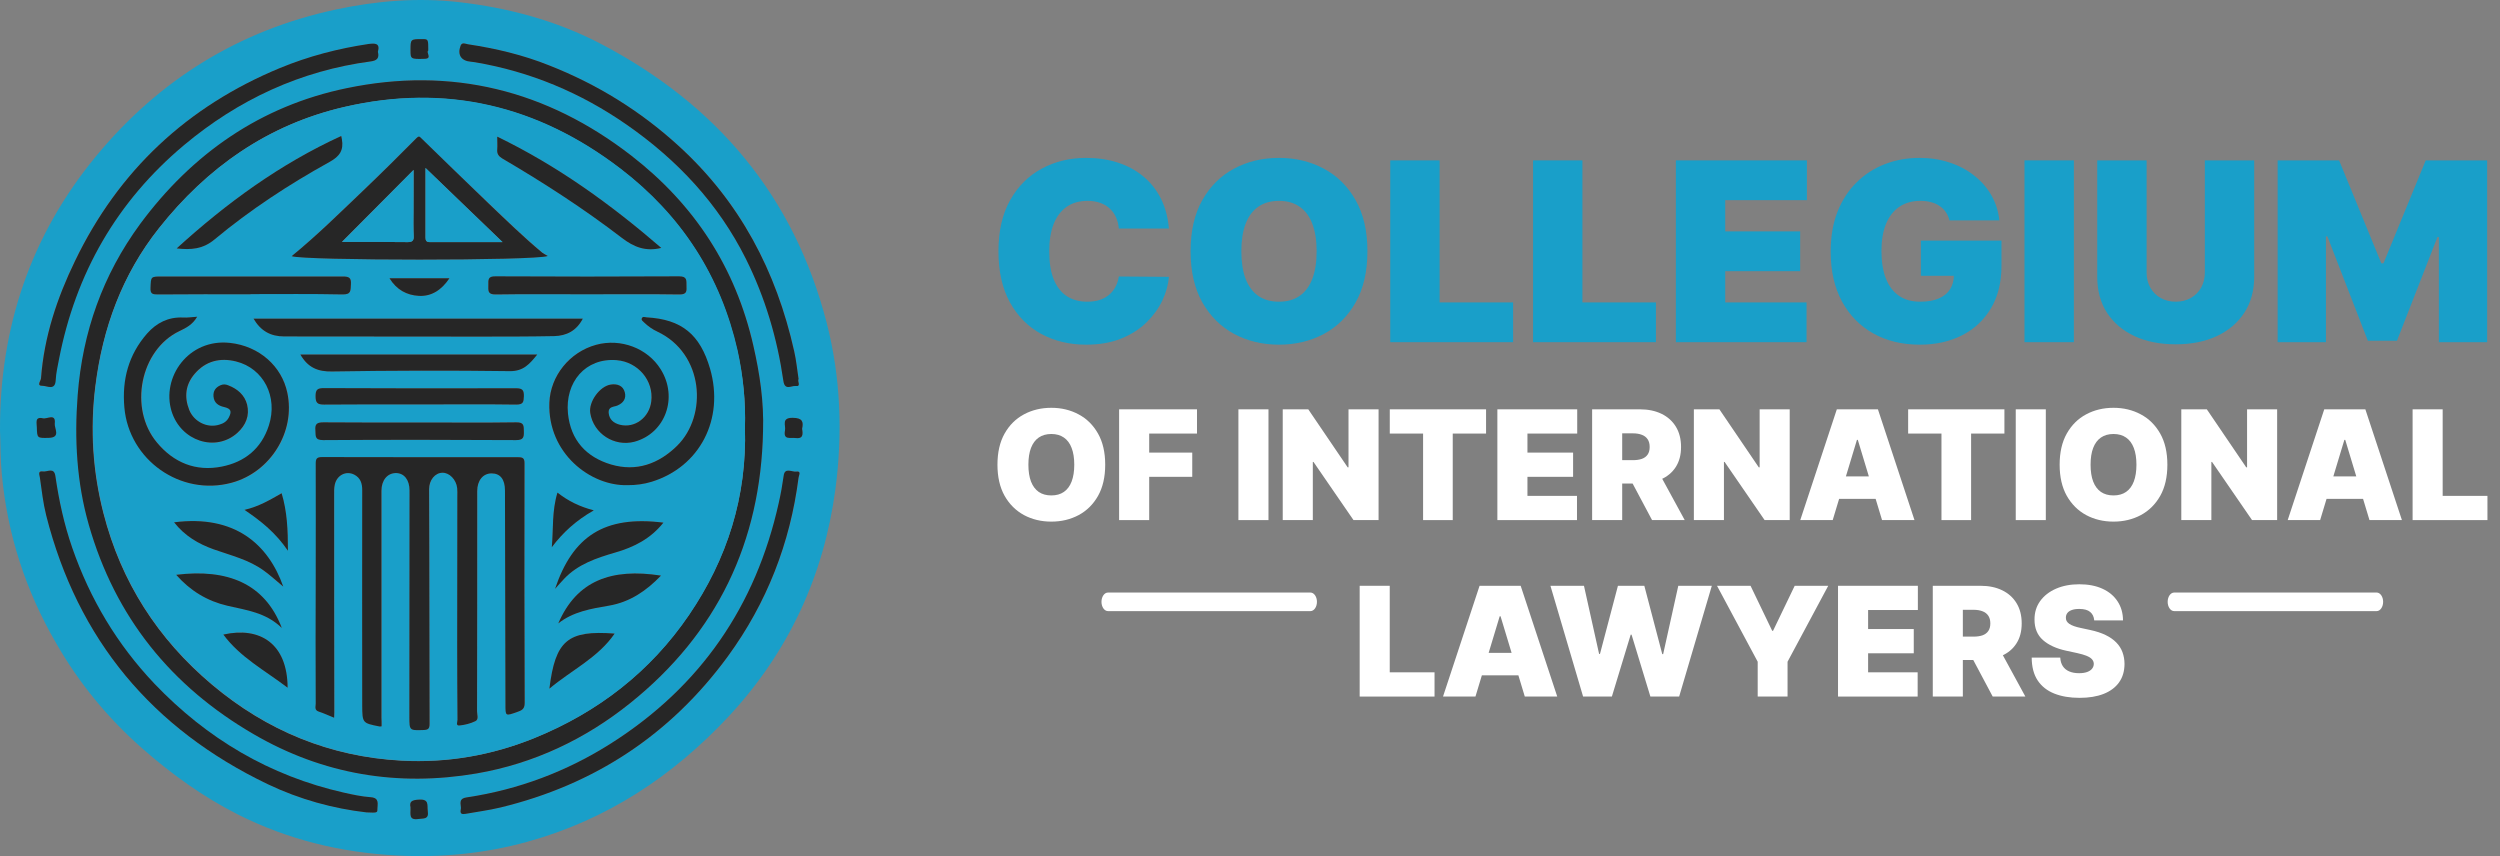 <svg width="181" height="62" viewBox="0 0 181 62" fill="none" xmlns="http://www.w3.org/2000/svg">
<rect x="0" y="0" width="181" height="62" fill="#808080" stroke="none"/>
<path d="M0 31.151C-0.023 23.679 2.233 17.037 6.945 11.319C11.493 5.8 17.281 2.199 24.307 0.691C27.254 0.059 30.223 -0.186 33.217 0.153C36.794 0.562 40.255 1.486 43.47 3.158C51.842 7.531 57.477 14.161 59.85 23.363C60.867 27.315 61.02 31.373 60.482 35.43C59.64 41.709 57.091 47.193 52.777 51.847C48.72 56.197 43.926 59.366 38.139 60.956C35.075 61.798 31.942 62.102 28.785 61.938C24.728 61.739 20.835 60.792 17.199 58.956C14.685 57.682 12.417 56.045 10.301 54.186C7.799 51.987 5.717 49.45 4.069 46.574C1.871 42.797 0.526 38.693 0.129 34.296C0.024 33.232 0.047 32.168 0 31.151ZM55.244 31.209C55.314 29.104 55.01 27.058 54.554 25.035C53.268 19.388 50.298 14.827 45.727 11.284C39.589 6.514 32.679 4.807 25.102 6.385C18.882 7.683 13.925 11.121 10.149 16.23C7.436 19.902 5.986 24.041 5.636 28.602C5.39 31.794 5.565 34.939 6.442 38.003C8.348 44.668 12.393 49.684 18.38 53.157C23.407 56.08 28.809 56.969 34.514 55.998C38.665 55.297 42.395 53.519 45.645 50.9C51.912 45.86 55.08 39.242 55.244 31.209ZM27.359 3.754C27.546 3.099 27.125 3.134 26.681 3.193C24.471 3.52 22.32 4.082 20.25 4.935C13.528 7.718 8.559 12.372 5.402 18.92C4.116 21.598 3.18 24.404 2.947 27.397C2.935 27.584 2.584 27.947 3.075 27.947C3.391 27.947 3.975 28.309 4.01 27.526C4.034 27.023 4.151 26.532 4.244 26.041C5.46 19.82 8.43 14.617 13.294 10.524C17.234 7.227 21.712 5.134 26.833 4.456C27.289 4.397 27.476 4.21 27.359 3.754ZM33.368 58.442C33.415 58.582 33.146 59.027 33.719 58.921C34.561 58.769 35.403 58.664 36.233 58.465C43.049 56.817 48.568 53.18 52.707 47.521C55.524 43.662 57.22 39.336 57.828 34.577C57.851 34.39 58.05 34.086 57.652 34.144C57.348 34.191 56.834 33.828 56.752 34.425C56.658 35.103 56.53 35.758 56.39 36.424C54.718 43.873 50.707 49.707 44.254 53.812C41.05 55.846 37.554 57.167 33.801 57.729C33.31 57.799 33.31 58.021 33.368 58.442ZM57.816 27.432C57.722 26.777 57.652 26.099 57.512 25.433C56.214 19.633 53.595 14.605 49.129 10.548C46.346 8.022 43.236 6.104 39.776 4.736C37.882 3.988 35.906 3.509 33.883 3.205C33.708 3.181 33.45 3.018 33.345 3.31C33.1 3.976 33.38 4.409 34.082 4.467C34.175 4.479 34.281 4.479 34.374 4.503C38.384 5.181 42.044 6.712 45.388 9.039C49.047 11.588 51.993 14.734 54.005 18.744C55.396 21.539 56.273 24.497 56.717 27.584C56.822 28.298 57.301 27.912 57.594 27.947C58.038 27.994 57.711 27.608 57.816 27.432ZM26.529 58.816C27.3 58.84 27.324 58.84 27.324 58.582C27.324 58.22 27.499 57.764 26.833 57.717C26.19 57.67 25.547 57.53 24.904 57.39C19.514 56.185 14.989 53.496 11.189 49.509C8.465 46.667 6.501 43.37 5.226 39.651C4.642 37.968 4.268 36.237 4.01 34.471C3.917 33.793 3.402 34.191 3.099 34.132C2.713 34.062 2.865 34.401 2.888 34.577C3.028 35.489 3.122 36.424 3.344 37.313C5.624 46.316 11.037 52.771 19.373 56.77C21.688 57.881 24.155 58.547 26.529 58.816ZM2.666 30.94C2.689 31.724 2.689 31.724 3.543 31.7C4.42 31.677 3.917 31.022 3.964 30.671C4.057 29.888 3.414 30.356 3.11 30.285C2.514 30.145 2.678 30.625 2.666 30.94ZM31.007 3.661C31.007 2.83 31.007 2.83 30.562 2.83C29.721 2.83 29.721 2.83 29.721 3.637C29.721 4.269 29.721 4.28 30.773 4.257C31.311 4.234 30.831 3.789 31.007 3.661ZM29.721 58.454C29.744 58.91 29.557 59.401 30.282 59.295C30.668 59.237 31.065 59.354 30.972 58.723C30.913 58.302 31.089 57.846 30.34 57.892C29.814 57.916 29.627 58.033 29.721 58.454ZM58.073 31.045C58.178 30.519 58.085 30.262 57.407 30.25C56.553 30.239 56.904 30.788 56.834 31.162C56.694 31.864 57.208 31.654 57.571 31.712C58.155 31.794 58.143 31.466 58.073 31.045Z" fill="#199FC9"/>
<path d="M55.244 31.209C55.08 39.254 51.912 45.86 45.633 50.9C42.371 53.519 38.642 55.285 34.503 55.998C28.809 56.969 23.395 56.08 18.368 53.157C12.382 49.684 8.337 44.668 6.431 38.003C5.554 34.939 5.378 31.794 5.624 28.602C5.975 24.041 7.436 19.914 10.137 16.23C13.914 11.121 18.871 7.671 25.091 6.385C32.667 4.807 39.577 6.514 45.715 11.273C50.287 14.816 53.256 19.376 54.542 25.024C55.01 27.058 55.314 29.104 55.244 31.209ZM53.934 30.964C53.993 29.104 53.806 27.245 53.385 25.398C52.157 19.972 49.316 15.599 44.908 12.22C38.934 7.648 32.258 6.046 24.904 7.753C19.385 9.028 14.989 12.126 11.493 16.535C8.839 19.89 7.425 23.749 6.898 27.982C6.513 31.081 6.711 34.144 7.483 37.149C8.757 42.119 11.411 46.258 15.34 49.567C19.315 52.911 23.887 54.794 29.078 55.074C32.398 55.25 35.613 54.688 38.688 53.437C43.283 51.566 47.071 48.632 49.866 44.539C52.648 40.47 54.086 35.956 53.934 30.964Z" fill="#262626"/>
<path d="M27.359 3.754C27.476 4.21 27.289 4.385 26.856 4.444C21.747 5.122 17.257 7.215 13.317 10.512C8.453 14.593 5.472 19.797 4.268 26.029C4.174 26.52 4.057 27.023 4.034 27.514C3.999 28.309 3.414 27.935 3.099 27.935C2.607 27.947 2.958 27.584 2.97 27.385C3.192 24.392 4.127 21.586 5.425 18.908C8.582 12.348 13.551 7.706 20.274 4.923C22.343 4.07 24.494 3.508 26.704 3.181C27.125 3.134 27.546 3.099 27.359 3.754Z" fill="#262626"/>
<path d="M33.368 58.442C33.31 58.009 33.31 57.799 33.801 57.729C37.554 57.167 41.05 55.846 44.254 53.812C50.707 49.708 54.718 43.884 56.378 36.424C56.53 35.758 56.647 35.103 56.74 34.425C56.822 33.828 57.337 34.179 57.641 34.144C58.038 34.086 57.839 34.401 57.816 34.577C57.208 39.324 55.513 43.662 52.695 47.521C48.556 53.18 43.038 56.817 36.221 58.465C35.391 58.664 34.549 58.77 33.708 58.922C33.146 59.027 33.415 58.582 33.368 58.442Z" fill="#262626"/>
<path d="M57.816 27.432C57.711 27.619 58.038 28.005 57.594 27.947C57.301 27.912 56.822 28.298 56.717 27.584C56.273 24.497 55.396 21.539 54.004 18.744C52.005 14.745 49.047 11.588 45.388 9.039C42.044 6.712 38.384 5.181 34.374 4.503C34.28 4.491 34.187 4.479 34.082 4.467C33.392 4.409 33.1 3.976 33.345 3.31C33.45 3.029 33.719 3.181 33.883 3.205C35.894 3.509 37.87 3.976 39.764 4.736C43.236 6.104 46.346 8.022 49.117 10.548C53.572 14.605 56.203 19.633 57.5 25.433C57.652 26.088 57.711 26.766 57.816 27.432Z" fill="#262626"/>
<path d="M26.529 58.816C24.155 58.547 21.689 57.88 19.374 56.77C11.037 52.771 5.624 46.316 3.344 37.313C3.122 36.424 3.017 35.489 2.888 34.577C2.865 34.401 2.713 34.074 3.099 34.132C3.414 34.191 3.917 33.793 4.011 34.471C4.268 36.237 4.642 37.968 5.227 39.651C6.513 43.358 8.477 46.655 11.189 49.508C14.989 53.484 19.526 56.173 24.904 57.389C25.535 57.53 26.178 57.67 26.833 57.717C27.499 57.764 27.324 58.22 27.324 58.582C27.324 58.851 27.301 58.851 26.529 58.816Z" fill="#262626"/>
<path d="M2.666 30.94C2.666 30.624 2.502 30.145 3.11 30.285C3.414 30.355 4.057 29.888 3.964 30.671C3.929 31.01 4.42 31.677 3.543 31.7C2.689 31.724 2.689 31.724 2.666 30.94Z" fill="#262626"/>
<path d="M31.007 3.661C30.82 3.789 31.311 4.234 30.773 4.257C29.721 4.292 29.721 4.269 29.721 3.637C29.721 2.831 29.721 2.831 30.562 2.831C31.007 2.831 31.007 2.831 31.007 3.661Z" fill="#262626"/>
<path d="M29.721 58.454C29.627 58.033 29.814 57.916 30.34 57.892C31.1 57.846 30.913 58.302 30.972 58.723C31.065 59.354 30.668 59.237 30.282 59.296C29.557 59.401 29.744 58.91 29.721 58.454Z" fill="#262626"/>
<path d="M58.073 31.045C58.143 31.466 58.143 31.794 57.571 31.712C57.208 31.665 56.694 31.875 56.834 31.162C56.904 30.788 56.542 30.238 57.407 30.25C58.085 30.262 58.19 30.519 58.073 31.045Z" fill="#262626"/>
<path d="M53.934 30.964C54.086 35.956 52.648 40.47 49.889 44.527C47.095 48.632 43.306 51.555 38.712 53.426C35.625 54.677 32.41 55.238 29.101 55.063C23.91 54.782 19.338 52.9 15.363 49.555C11.435 46.246 8.781 42.119 7.506 37.138C6.735 34.132 6.536 31.069 6.922 27.97C7.436 23.749 8.862 19.879 11.517 16.523C15.001 12.115 19.408 9.028 24.927 7.742C32.281 6.034 38.945 7.625 44.932 12.208C49.339 15.587 52.181 19.961 53.408 25.386C53.806 27.245 53.993 29.116 53.934 30.964ZM27.628 52.584C27.628 52.373 27.628 52.163 27.628 51.952C27.628 46.48 27.628 41.008 27.628 35.536C27.628 34.764 28.06 34.249 28.68 34.249C29.276 34.249 29.662 34.74 29.662 35.512C29.662 40.961 29.65 46.422 29.65 51.871C29.65 52.9 29.65 52.888 30.679 52.853C30.995 52.841 31.112 52.759 31.112 52.42C31.088 48.141 31.088 43.849 31.088 39.57C31.088 38.19 31.077 36.798 31.077 35.419C31.077 34.752 31.509 34.238 32.036 34.226C32.55 34.214 33.053 34.729 33.111 35.337C33.135 35.524 33.123 35.723 33.123 35.921C33.123 39.523 33.111 43.124 33.111 46.737C33.111 48.526 33.111 50.327 33.135 52.116C33.135 52.256 32.994 52.56 33.263 52.525C33.661 52.49 34.07 52.385 34.432 52.21C34.69 52.081 34.549 51.742 34.549 51.508C34.561 46.188 34.549 40.867 34.561 35.559C34.561 34.776 34.982 34.261 35.602 34.273C36.233 34.273 36.572 34.705 36.572 35.512C36.584 40.669 36.595 45.837 36.607 50.994C36.607 51.859 36.607 51.847 37.437 51.555C37.753 51.438 37.998 51.368 37.998 50.9C37.975 45.112 37.975 39.324 37.987 33.548C37.987 33.185 37.893 33.092 37.531 33.103C32.795 33.115 28.06 33.115 23.337 33.092C22.939 33.092 22.869 33.22 22.869 33.583C22.881 36.296 22.869 38.997 22.869 41.709C22.869 44.785 22.869 47.86 22.869 50.947C22.869 51.157 22.741 51.414 23.091 51.52C23.454 51.637 23.805 51.8 24.202 51.964C24.214 51.789 24.214 51.684 24.214 51.567C24.214 46.352 24.202 41.125 24.202 35.91C24.202 35.641 24.19 35.36 24.249 35.091C24.401 34.39 25.079 34.062 25.663 34.366C26.108 34.6 26.236 34.986 26.236 35.477C26.225 40.68 26.236 45.884 26.236 51.075C26.236 52.35 26.236 52.35 27.488 52.596C27.511 52.596 27.546 52.584 27.628 52.584ZM45.446 35.126C46.031 35.126 46.603 35.056 47.165 34.881C50.66 33.817 52.461 30.356 51.397 26.696C50.672 24.205 49.339 23.118 46.802 22.977C46.674 22.966 46.51 22.884 46.452 23.059C46.405 23.188 46.533 23.27 46.615 23.34C46.896 23.609 47.212 23.831 47.574 24.006C50.965 25.597 51.233 30.098 49.012 32.273C47.667 33.594 46.054 34.156 44.23 33.63C42.429 33.103 41.307 31.876 41.108 29.935C40.874 27.678 42.371 25.889 44.639 26.076C46.171 26.205 47.328 27.549 47.141 29.058C47.001 30.227 45.949 31.022 44.873 30.753C44.429 30.648 44.102 30.391 44.055 29.888C44.008 29.42 44.441 29.467 44.686 29.362C45.119 29.163 45.341 28.847 45.224 28.403C45.095 27.912 44.686 27.771 44.207 27.842C43.412 27.959 42.605 29.093 42.722 29.9C42.956 31.396 44.464 32.367 45.925 31.981C48.17 31.385 49.105 28.777 47.819 26.731C46.861 25.211 44.932 24.486 43.143 24.965C41.225 25.491 39.834 27.21 39.764 29.151C39.647 32.834 42.769 35.208 45.446 35.126ZM14.276 22.931C13.89 22.966 13.574 23.012 13.27 23.001C12.195 22.954 11.353 23.387 10.663 24.17C9.318 25.702 8.851 27.491 9.026 29.502C9.365 33.314 13.095 35.956 16.79 34.963C19.607 34.203 21.431 31.268 20.823 28.438C20.414 26.544 18.812 25.07 16.673 24.837C13.668 24.509 11.704 27.315 12.44 29.771C13.095 31.946 15.632 32.764 17.21 31.349C17.818 30.8 18.111 30.098 17.912 29.303C17.736 28.613 17.222 28.169 16.556 27.912C16.369 27.842 16.181 27.83 15.994 27.9C15.632 28.052 15.445 28.309 15.48 28.719C15.515 29.186 15.831 29.385 16.24 29.479C16.743 29.596 16.825 29.783 16.591 30.239C16.45 30.531 16.193 30.671 15.913 30.753C15.047 31.022 14.065 30.554 13.726 29.701C13.352 28.754 13.446 27.865 14.112 27.082C14.907 26.146 15.959 25.889 17.117 26.181C19.128 26.684 20.168 28.742 19.49 30.812C18.953 32.495 17.736 33.466 16.076 33.793C14.194 34.167 12.592 33.513 11.376 32.039C9.342 29.584 10.172 25.328 13.013 23.983C13.469 23.749 13.948 23.515 14.276 22.931ZM21.115 18.546C21.922 18.873 38.782 18.896 39.67 18.522C39.495 18.417 39.355 18.37 39.261 18.277C37.905 17.143 36.63 15.903 35.356 14.687C33.719 13.144 32.129 11.588 30.516 10.033C30.375 9.905 30.34 9.799 30.13 10.01C28.855 11.296 27.569 12.571 26.26 13.822C24.6 15.4 22.963 17.026 21.115 18.546ZM42.196 23.071C34.21 23.071 26.318 23.071 18.356 23.071C18.882 23.96 19.596 24.357 20.566 24.357C25.243 24.357 29.908 24.369 34.584 24.369C36.432 24.369 38.279 24.357 40.126 24.334C41.015 24.322 41.728 23.971 42.196 23.071ZM21.747 25.667C22.285 26.614 23.009 26.918 24.05 26.895C28.329 26.824 32.62 26.813 36.911 26.871C37.905 26.883 38.349 26.345 38.899 25.667C33.146 25.667 27.464 25.667 21.747 25.667ZM30.434 30.59C28.095 30.59 25.757 30.601 23.43 30.578C22.974 30.578 22.799 30.683 22.846 31.151C22.881 31.537 22.764 31.864 23.407 31.864C28.06 31.829 32.714 31.841 37.367 31.864C37.893 31.864 37.963 31.677 37.94 31.233C37.928 30.835 37.952 30.566 37.39 30.578C35.064 30.601 32.749 30.59 30.434 30.59ZM30.422 29.28C32.737 29.28 35.064 29.256 37.379 29.291C37.881 29.303 37.916 29.105 37.928 28.695C37.94 28.239 37.823 28.111 37.355 28.111C32.714 28.122 28.084 28.122 23.442 28.099C22.974 28.099 22.858 28.216 22.846 28.683C22.834 29.175 22.986 29.291 23.465 29.291C25.792 29.256 28.107 29.28 30.422 29.28ZM18.146 21.305V21.294C20.367 21.294 22.589 21.259 24.81 21.317C25.465 21.329 25.383 21.013 25.418 20.592C25.453 20.113 25.278 20.019 24.833 20.019C20.472 20.031 16.111 20.019 11.75 20.019C10.909 20.019 10.944 20.019 10.909 20.838C10.885 21.282 11.06 21.329 11.435 21.317C13.668 21.305 15.913 21.305 18.146 21.305ZM42.476 21.305C44.709 21.317 46.954 21.294 49.187 21.329C49.749 21.34 49.714 21.071 49.702 20.697C49.69 20.323 49.772 20.007 49.176 20.019C44.745 20.043 40.302 20.043 35.87 20.019C35.309 20.019 35.356 20.288 35.356 20.651C35.356 21.025 35.286 21.34 35.882 21.329C38.08 21.282 40.278 21.305 42.476 21.305ZM24.705 9.846C20.262 11.881 16.404 14.699 12.791 17.985C13.82 18.101 14.685 18.043 15.527 17.341C18.111 15.19 20.917 13.354 23.851 11.729C24.6 11.308 24.892 10.864 24.752 10.08C24.74 10.022 24.728 9.963 24.705 9.846ZM47.878 17.949C44.23 14.792 40.383 12.021 35.999 9.893C35.999 10.255 36.022 10.548 35.999 10.828C35.976 11.144 36.081 11.319 36.361 11.472C39.366 13.226 42.278 15.108 45.025 17.224C45.867 17.879 46.72 18.23 47.878 17.949ZM48.03 37.839C43.727 37.301 41.471 38.845 40.185 42.633C40.407 42.388 40.606 42.142 40.84 41.908C41.857 40.844 43.19 40.4 44.546 40.002C45.89 39.616 47.094 39.008 48.03 37.839ZM12.604 37.816C13.387 38.798 14.358 39.371 15.445 39.768C16.696 40.224 18.017 40.517 19.105 41.324C19.572 41.674 20.016 42.072 20.496 42.469C19.42 39.383 16.977 37.254 12.604 37.816ZM20.402 45.463C19.175 42.236 16.462 41.172 12.756 41.616C13.773 42.773 15.012 43.522 16.485 43.861C17.842 44.177 19.245 44.329 20.402 45.463ZM40.419 45.136C41.506 44.282 42.792 44.071 44.09 43.849C45.598 43.592 46.791 42.785 47.855 41.674C44.253 41.113 41.751 42.037 40.419 45.136ZM20.823 49.789C20.811 46.597 18.835 45.334 16.17 45.942C17.386 47.591 19.175 48.526 20.823 49.789ZM39.776 49.859C41.389 48.503 43.295 47.638 44.499 45.872C41.097 45.615 40.208 46.352 39.776 49.859ZM17.701 36.915C18.941 37.745 19.981 38.611 20.846 39.862C20.846 38.354 20.788 37.032 20.39 35.699C19.537 36.19 18.754 36.67 17.701 36.915ZM42.991 36.95C41.927 36.67 41.12 36.261 40.36 35.676C39.951 37.009 40.068 38.319 39.951 39.628C40.746 38.564 41.693 37.687 42.991 36.95ZM32.538 20.148C31.053 20.148 29.662 20.148 28.201 20.148C28.715 20.99 29.463 21.387 30.329 21.422C31.241 21.481 31.965 20.99 32.538 20.148Z" fill="#199FC9"/>
<path d="M27.628 52.584C27.546 52.596 27.511 52.607 27.476 52.596C26.236 52.35 26.236 52.35 26.225 51.075C26.225 45.872 26.213 40.669 26.225 35.477C26.225 34.986 26.096 34.6 25.652 34.366C25.067 34.062 24.389 34.39 24.237 35.091C24.179 35.349 24.191 35.629 24.191 35.91C24.191 41.125 24.191 46.352 24.202 51.567C24.202 51.672 24.191 51.789 24.191 51.964C23.781 51.8 23.442 51.637 23.08 51.52C22.741 51.415 22.858 51.146 22.858 50.947C22.846 47.872 22.846 44.796 22.858 41.709C22.858 38.997 22.869 36.296 22.858 33.583C22.858 33.22 22.916 33.092 23.325 33.092C28.061 33.103 32.796 33.103 37.519 33.103C37.87 33.103 37.975 33.185 37.975 33.548C37.963 39.336 37.963 45.124 37.987 50.9C37.987 51.356 37.753 51.438 37.426 51.555C36.584 51.847 36.595 51.859 36.595 50.994C36.584 45.837 36.572 40.669 36.56 35.512C36.56 34.705 36.221 34.273 35.59 34.273C34.97 34.273 34.549 34.787 34.549 35.559C34.549 40.879 34.549 46.2 34.538 51.508C34.538 51.742 34.678 52.081 34.421 52.21C34.058 52.385 33.649 52.49 33.252 52.525C32.983 52.549 33.123 52.257 33.123 52.116C33.111 50.327 33.1 48.526 33.1 46.737C33.1 43.136 33.111 39.535 33.111 35.922C33.111 35.723 33.123 35.536 33.1 35.337C33.029 34.717 32.538 34.214 32.024 34.226C31.498 34.238 31.065 34.752 31.065 35.419C31.065 36.798 31.077 38.19 31.077 39.57C31.089 43.849 31.089 48.141 31.1 52.42C31.1 52.771 30.983 52.841 30.668 52.853C29.639 52.888 29.639 52.9 29.639 51.871C29.639 46.422 29.651 40.961 29.651 35.512C29.651 34.752 29.265 34.249 28.668 34.249C28.049 34.249 27.616 34.764 27.616 35.536C27.616 41.008 27.616 46.48 27.616 51.953C27.628 52.163 27.628 52.373 27.628 52.584Z" fill="#262626"/>
<path d="M45.446 35.126C42.769 35.208 39.635 32.823 39.776 29.151C39.846 27.222 41.237 25.491 43.154 24.965C44.943 24.474 46.884 25.211 47.831 26.731C49.117 28.777 48.17 31.373 45.937 31.981C44.476 32.367 42.967 31.396 42.734 29.9C42.605 29.093 43.423 27.959 44.218 27.842C44.686 27.772 45.107 27.912 45.236 28.403C45.352 28.847 45.142 29.175 44.698 29.362C44.452 29.467 44.031 29.42 44.066 29.888C44.113 30.379 44.429 30.636 44.885 30.753C45.961 31.022 47.013 30.227 47.153 29.058C47.34 27.549 46.183 26.205 44.651 26.076C42.383 25.889 40.898 27.678 41.12 29.935C41.319 31.876 42.441 33.092 44.242 33.63C46.066 34.168 47.679 33.595 49.024 32.273C51.245 30.087 50.976 25.597 47.586 24.006C47.235 23.843 46.919 23.621 46.627 23.34C46.545 23.258 46.416 23.176 46.463 23.059C46.522 22.884 46.697 22.966 46.814 22.977C49.351 23.118 50.684 24.205 51.409 26.696C52.461 30.344 50.672 33.805 47.176 34.881C46.603 35.056 46.031 35.126 45.446 35.126Z" fill="#262626"/>
<path d="M14.276 22.931C13.937 23.515 13.457 23.749 12.99 23.971C10.149 25.328 9.307 29.572 11.353 32.028C12.569 33.501 14.182 34.156 16.053 33.782C17.713 33.454 18.929 32.484 19.467 30.8C20.133 28.73 19.093 26.672 17.093 26.17C15.936 25.877 14.884 26.134 14.089 27.07C13.422 27.853 13.329 28.742 13.703 29.689C14.054 30.543 15.024 31.022 15.889 30.741C16.17 30.66 16.415 30.519 16.567 30.227C16.801 29.771 16.719 29.584 16.217 29.467C15.807 29.373 15.503 29.175 15.457 28.707C15.422 28.298 15.62 28.041 15.971 27.889C16.158 27.807 16.345 27.818 16.532 27.9C17.199 28.157 17.713 28.602 17.889 29.292C18.087 30.087 17.795 30.788 17.187 31.338C15.62 32.753 13.083 31.946 12.417 29.759C11.68 27.316 13.644 24.497 16.649 24.825C18.789 25.059 20.402 26.532 20.8 28.426C21.408 31.256 19.584 34.191 16.766 34.951C13.072 35.945 9.33 33.302 9.003 29.49C8.827 27.479 9.307 25.69 10.64 24.158C11.329 23.375 12.183 22.942 13.247 22.989C13.574 23.012 13.89 22.954 14.276 22.931Z" fill="#262626"/>
<path d="M21.116 18.546C22.963 17.037 24.6 15.412 26.271 13.822C27.581 12.571 28.867 11.296 30.142 10.01C30.352 9.799 30.387 9.905 30.527 10.033C32.129 11.588 33.731 13.155 35.344 14.699C36.619 15.915 37.893 17.154 39.249 18.288C39.355 18.37 39.483 18.429 39.659 18.534C38.782 18.885 21.922 18.873 21.116 18.546ZM29.943 12.302C28.201 14.056 26.447 15.821 24.752 17.517C26.236 17.517 27.862 17.505 29.498 17.529C29.861 17.529 29.966 17.423 29.943 17.061C29.919 16.476 29.931 15.892 29.931 15.307C29.943 14.278 29.943 13.237 29.943 12.302ZM36.385 17.529C34.491 15.704 32.667 13.95 30.808 12.162C30.808 13.892 30.808 15.552 30.808 17.213C30.808 17.423 30.89 17.529 31.112 17.529C32.831 17.529 34.561 17.529 36.385 17.529Z" fill="#262626"/>
<path d="M42.196 23.071C41.728 23.959 41.015 24.31 40.126 24.334C38.279 24.369 36.432 24.369 34.584 24.369C29.908 24.369 25.243 24.357 20.566 24.357C19.596 24.357 18.871 23.959 18.356 23.071C26.318 23.071 34.21 23.071 42.196 23.071Z" fill="#262626"/>
<path d="M21.747 25.666C27.464 25.666 33.135 25.666 38.899 25.666C38.349 26.345 37.905 26.883 36.911 26.871C32.632 26.812 28.341 26.824 24.05 26.894C23.021 26.918 22.285 26.614 21.747 25.666Z" fill="#262626"/>
<path d="M30.434 30.589C32.749 30.589 35.064 30.613 37.379 30.578C37.952 30.566 37.917 30.835 37.928 31.232C37.94 31.677 37.882 31.864 37.355 31.864C32.702 31.84 28.049 31.829 23.395 31.864C22.752 31.864 22.869 31.536 22.834 31.151C22.788 30.683 22.963 30.578 23.419 30.578C25.757 30.601 28.096 30.589 30.434 30.589Z" fill="#262626"/>
<path d="M30.422 29.28C28.107 29.28 25.781 29.268 23.466 29.291C22.986 29.291 22.846 29.174 22.846 28.683C22.846 28.216 22.975 28.099 23.442 28.099C28.084 28.122 32.714 28.122 37.355 28.11C37.823 28.11 37.94 28.239 37.928 28.695C37.917 29.104 37.882 29.291 37.379 29.291C35.064 29.256 32.749 29.28 30.422 29.28Z" fill="#262626"/>
<path d="M18.146 21.305C15.901 21.305 13.668 21.294 11.423 21.317C11.049 21.317 10.873 21.282 10.897 20.837C10.932 20.019 10.897 20.019 11.739 20.019C16.1 20.019 20.461 20.031 24.822 20.019C25.266 20.019 25.441 20.101 25.406 20.592C25.371 21.013 25.453 21.329 24.798 21.317C22.577 21.27 20.355 21.294 18.134 21.294C18.146 21.305 18.146 21.305 18.146 21.305Z" fill="#262626"/>
<path d="M42.476 21.305C40.278 21.305 38.08 21.282 35.882 21.317C35.286 21.328 35.356 21.024 35.356 20.639C35.356 20.264 35.309 19.995 35.87 20.007C40.302 20.031 44.745 20.031 49.176 20.007C49.772 20.007 49.69 20.323 49.702 20.685C49.714 21.06 49.749 21.328 49.187 21.317C46.954 21.282 44.721 21.305 42.476 21.305Z" fill="#262626"/>
<path d="M24.705 9.846C24.728 9.963 24.74 10.022 24.752 10.08C24.892 10.875 24.6 11.319 23.851 11.729C20.917 13.354 18.111 15.19 15.527 17.341C14.685 18.043 13.82 18.101 12.791 17.985C16.404 14.699 20.262 11.881 24.705 9.846Z" fill="#262626"/>
<path d="M47.878 17.95C46.732 18.23 45.879 17.879 45.025 17.224C42.266 15.108 39.355 13.226 36.362 11.472C36.093 11.308 35.976 11.133 35.999 10.829C36.023 10.536 35.999 10.255 35.999 9.893C40.372 12.009 44.219 14.792 47.878 17.95Z" fill="#262626"/>
<path d="M48.03 37.839C47.106 39.008 45.89 39.617 44.546 40.002C43.19 40.4 41.845 40.844 40.84 41.908C40.617 42.142 40.407 42.388 40.185 42.633C41.459 38.845 43.727 37.301 48.03 37.839Z" fill="#262626"/>
<path d="M12.604 37.816C16.977 37.254 19.42 39.382 20.508 42.469C20.017 42.06 19.584 41.663 19.116 41.323C18.017 40.517 16.708 40.213 15.457 39.768C14.358 39.371 13.387 38.809 12.604 37.816Z" fill="#262626"/>
<path d="M20.402 45.463C19.245 44.34 17.842 44.177 16.485 43.861C15.012 43.522 13.773 42.774 12.756 41.616C16.462 41.16 19.175 42.236 20.402 45.463Z" fill="#262626"/>
<path d="M40.419 45.135C41.752 42.037 44.265 41.113 47.855 41.674C46.791 42.785 45.598 43.592 44.09 43.849C42.792 44.071 41.494 44.282 40.419 45.135Z" fill="#262626"/>
<path d="M20.823 49.789C19.163 48.526 17.386 47.591 16.17 45.942C18.836 45.346 20.812 46.608 20.823 49.789Z" fill="#262626"/>
<path d="M39.776 49.859C40.208 46.363 41.097 45.615 44.499 45.872C43.295 47.626 41.389 48.503 39.776 49.859Z" fill="#262626"/>
<path d="M17.701 36.915C18.754 36.67 19.549 36.19 20.39 35.711C20.788 37.032 20.846 38.353 20.846 39.874C19.981 38.599 18.929 37.745 17.701 36.915Z" fill="#262626"/>
<path d="M42.991 36.95C41.693 37.687 40.746 38.564 39.951 39.616C40.068 38.307 39.951 36.997 40.36 35.664C41.12 36.26 41.927 36.67 42.991 36.95Z" fill="#262626"/>
<path d="M32.538 20.148C31.977 20.989 31.252 21.469 30.329 21.422C29.463 21.375 28.715 20.989 28.201 20.148C29.662 20.148 31.053 20.148 32.538 20.148Z" fill="#262626"/>
<path d="M29.943 12.302C29.943 13.237 29.943 14.278 29.943 15.307C29.943 15.892 29.919 16.476 29.955 17.061C29.978 17.412 29.873 17.529 29.51 17.529C27.873 17.505 26.248 17.517 24.763 17.517C26.447 15.833 28.201 14.056 29.943 12.302Z" fill="#199FC9"/>
<path d="M36.385 17.528C34.561 17.528 32.831 17.528 31.112 17.528C30.878 17.528 30.808 17.423 30.808 17.212C30.808 15.552 30.808 13.892 30.808 12.161C32.667 13.962 34.491 15.704 36.385 17.528Z" fill="#199FC9"/>
<path d="M164.902 11.611H169.35L172.409 19.067H172.563L175.623 11.611H180.07V24.774H176.574V17.164H176.471L173.54 24.671H171.432L168.501 17.113H168.398V24.774H164.902V11.611Z" fill="#199FC9"/>
<path d="M159.63 11.611H163.204V20.044C163.204 21.047 162.964 21.914 162.484 22.647C162.008 23.375 161.344 23.939 160.491 24.337C159.639 24.731 158.649 24.928 157.522 24.928C156.387 24.928 155.392 24.731 154.54 24.337C153.687 23.939 153.023 23.375 152.547 22.647C152.076 21.914 151.84 21.047 151.84 20.044V11.611H155.414V19.735C155.414 20.142 155.504 20.507 155.684 20.828C155.864 21.145 156.112 21.393 156.429 21.573C156.751 21.753 157.115 21.843 157.522 21.843C157.933 21.843 158.298 21.753 158.615 21.573C158.932 21.393 159.18 21.145 159.36 20.828C159.54 20.507 159.63 20.142 159.63 19.735V11.611Z" fill="#199FC9"/>
<path d="M150.147 11.611V24.774H146.573V11.611H150.147Z" fill="#199FC9"/>
<path d="M141.141 15.956C141.085 15.729 140.997 15.53 140.877 15.358C140.757 15.182 140.607 15.035 140.427 14.915C140.252 14.79 140.046 14.698 139.81 14.638C139.579 14.574 139.324 14.542 139.045 14.542C138.445 14.542 137.933 14.685 137.509 14.973C137.089 15.26 136.768 15.673 136.545 16.213C136.327 16.753 136.217 17.404 136.217 18.167C136.217 18.938 136.322 19.598 136.532 20.146C136.742 20.695 137.055 21.115 137.471 21.406C137.886 21.698 138.403 21.843 139.02 21.843C139.564 21.843 140.016 21.764 140.376 21.605C140.74 21.447 141.012 21.222 141.192 20.931C141.372 20.639 141.462 20.296 141.462 19.902L142.079 19.966H139.071V17.421H144.907V19.247C144.907 20.446 144.652 21.473 144.142 22.325C143.637 23.174 142.938 23.825 142.047 24.279C141.16 24.729 140.142 24.954 138.994 24.954C137.713 24.954 136.588 24.682 135.62 24.138C134.651 23.594 133.895 22.818 133.351 21.811C132.811 20.804 132.541 19.607 132.541 18.218C132.541 17.13 132.706 16.166 133.036 15.326C133.37 14.486 133.833 13.777 134.424 13.199C135.015 12.616 135.699 12.177 136.474 11.881C137.25 11.581 138.081 11.431 138.968 11.431C139.748 11.431 140.472 11.543 141.141 11.765C141.813 11.984 142.407 12.297 142.921 12.704C143.439 13.107 143.857 13.584 144.174 14.137C144.491 14.69 144.684 15.296 144.753 15.956H141.141Z" fill="#199FC9"/>
<path d="M121.333 24.774V11.611H130.82V14.491H124.907V16.753H130.332V19.633H124.907V21.895H130.794V24.774H121.333Z" fill="#199FC9"/>
<path d="M110.994 24.774V11.611H114.567V21.895H119.889V24.774H110.994Z" fill="#199FC9"/>
<path d="M100.654 24.774V11.611H104.228V21.895H109.549V24.774H100.654Z" fill="#199FC9"/>
<path d="M99.001 18.193C99.001 19.658 98.716 20.894 98.146 21.901C97.576 22.904 96.807 23.664 95.839 24.183C94.87 24.697 93.79 24.954 92.599 24.954C91.4 24.954 90.316 24.695 89.347 24.176C88.383 23.654 87.616 22.891 87.046 21.888C86.481 20.881 86.198 19.649 86.198 18.193C86.198 16.727 86.481 15.493 87.046 14.491C87.616 13.484 88.383 12.723 89.347 12.209C90.316 11.69 91.4 11.431 92.599 11.431C93.79 11.431 94.87 11.69 95.839 12.209C96.807 12.723 97.576 13.484 98.146 14.491C98.716 15.493 99.001 16.727 99.001 18.193ZM95.324 18.193C95.324 17.404 95.219 16.74 95.01 16.2C94.804 15.656 94.497 15.245 94.09 14.966C93.688 14.683 93.191 14.542 92.599 14.542C92.008 14.542 91.509 14.683 91.102 14.966C90.699 15.245 90.393 15.656 90.183 16.2C89.977 16.74 89.874 17.404 89.874 18.193C89.874 18.981 89.977 19.647 90.183 20.191C90.393 20.731 90.699 21.143 91.102 21.425C91.509 21.704 92.008 21.843 92.599 21.843C93.191 21.843 93.688 21.704 94.09 21.425C94.497 21.143 94.804 20.731 95.01 20.191C95.219 19.647 95.324 18.981 95.324 18.193Z" fill="#199FC9"/>
<path d="M84.628 16.547H81.003C80.977 16.247 80.909 15.975 80.797 15.731C80.69 15.487 80.54 15.277 80.347 15.101C80.159 14.921 79.93 14.784 79.66 14.69C79.39 14.591 79.083 14.542 78.74 14.542C78.141 14.542 77.633 14.688 77.217 14.979C76.806 15.27 76.493 15.688 76.279 16.232C76.069 16.776 75.964 17.43 75.964 18.193C75.964 18.998 76.071 19.673 76.285 20.217C76.504 20.757 76.819 21.164 77.23 21.438C77.641 21.708 78.136 21.843 78.715 21.843C79.045 21.843 79.34 21.802 79.602 21.721C79.863 21.635 80.09 21.513 80.283 21.355C80.476 21.196 80.632 21.006 80.752 20.783C80.876 20.556 80.96 20.301 81.003 20.018L84.628 20.044C84.585 20.601 84.429 21.168 84.159 21.747C83.889 22.321 83.505 22.852 83.008 23.341C82.515 23.825 81.905 24.215 81.176 24.511C80.448 24.806 79.602 24.954 78.638 24.954C77.429 24.954 76.345 24.695 75.385 24.176C74.43 23.658 73.674 22.895 73.117 21.888C72.564 20.881 72.288 19.649 72.288 18.193C72.288 16.727 72.57 15.493 73.136 14.491C73.702 13.484 74.464 12.723 75.424 12.209C76.384 11.69 77.455 11.431 78.638 11.431C79.469 11.431 80.234 11.545 80.932 11.772C81.631 11.999 82.243 12.331 82.77 12.768C83.297 13.201 83.722 13.734 84.043 14.368C84.364 15.002 84.559 15.729 84.628 16.547Z" fill="#199FC9"/>
<path d="M174.672 37.655V29.635H176.849V35.901H180.091V37.655H174.672Z" fill="white"/>
<path d="M167.978 37.655H165.629L168.276 29.635H171.252L173.899 37.655H171.55L169.795 31.844H169.733L167.978 37.655ZM167.54 34.491H171.957V36.12H167.54V34.491Z" fill="white"/>
<path d="M164.865 29.635V37.655H163.048L160.15 33.442H160.103V37.655H157.926V29.635H159.774L162.625 33.833H162.688V29.635H164.865Z" fill="white"/>
<path d="M156.918 33.645C156.918 34.538 156.745 35.291 156.398 35.905C156.05 36.516 155.582 36.979 154.992 37.295C154.402 37.608 153.744 37.765 153.018 37.765C152.287 37.765 151.627 37.607 151.037 37.291C150.449 36.972 149.982 36.508 149.635 35.897C149.29 35.283 149.118 34.533 149.118 33.645C149.118 32.752 149.29 32 149.635 31.389C149.982 30.776 150.449 30.312 151.037 29.999C151.627 29.683 152.287 29.525 153.018 29.525C153.744 29.525 154.402 29.683 154.992 29.999C155.582 30.312 156.05 30.776 156.398 31.389C156.745 32 156.918 32.752 156.918 33.645ZM154.678 33.645C154.678 33.165 154.614 32.76 154.487 32.431C154.361 32.099 154.175 31.849 153.927 31.679C153.681 31.507 153.378 31.421 153.018 31.421C152.658 31.421 152.354 31.507 152.106 31.679C151.86 31.849 151.674 32.099 151.546 32.431C151.42 32.76 151.358 33.165 151.358 33.645C151.358 34.125 151.42 34.531 151.546 34.863C151.674 35.192 151.86 35.443 152.106 35.615C152.354 35.785 152.658 35.869 153.018 35.869C153.378 35.869 153.681 35.785 153.927 35.615C154.175 35.443 154.361 35.192 154.487 34.863C154.614 34.531 154.678 34.125 154.678 33.645Z" fill="white"/>
<path d="M148.117 29.635V37.655H145.94V29.635H148.117Z" fill="white"/>
<path d="M138.15 31.39V29.635H145.12V31.39H142.708V37.655H140.562V31.39H138.15Z" fill="white"/>
<path d="M132.688 37.655H130.339L132.986 29.635H135.962L138.609 37.655H136.26L134.505 31.844H134.443L132.688 37.655ZM132.25 34.491H136.667V36.12H132.25V34.491Z" fill="white"/>
<path d="M129.575 29.635V37.655H127.758L124.86 33.442H124.813V37.655H122.636V29.635H124.484L127.335 33.833H127.398V29.635H129.575Z" fill="white"/>
<path d="M115.27 37.655V29.635H118.732C119.327 29.635 119.848 29.744 120.294 29.96C120.74 30.177 121.088 30.489 121.336 30.896C121.584 31.303 121.708 31.792 121.708 32.361C121.708 32.935 121.58 33.419 121.324 33.814C121.071 34.208 120.714 34.505 120.255 34.706C119.798 34.907 119.264 35.008 118.653 35.008H116.586V33.316H118.215C118.47 33.316 118.688 33.285 118.869 33.222C119.051 33.157 119.191 33.054 119.288 32.913C119.387 32.772 119.436 32.588 119.436 32.361C119.436 32.131 119.387 31.944 119.288 31.801C119.191 31.655 119.051 31.548 118.869 31.48C118.688 31.409 118.47 31.374 118.215 31.374H117.447V37.655H115.27ZM119.969 33.974L121.974 37.655H119.609L117.651 33.974H119.969Z" fill="white"/>
<path d="M108.41 37.655V29.635H114.19V31.39H110.587V32.768H113.892V34.522H110.587V35.901H114.174V37.655H108.41Z" fill="white"/>
<path d="M100.62 31.39V29.635H107.591V31.39H105.178V37.655H103.032V31.39H100.62Z" fill="white"/>
<path d="M99.809 29.635V37.655H97.993L95.095 33.442H95.048V37.655H92.87V29.635H94.719L97.57 33.833H97.632V29.635H99.809Z" fill="white"/>
<path d="M91.838 29.635V37.655H89.661V29.635H91.838Z" fill="white"/>
<path d="M81.024 37.655V29.635H86.663V31.39H83.202V32.768H86.319V34.522H83.202V37.655H81.024Z" fill="white"/>
<path d="M80.017 33.645C80.017 34.538 79.843 35.291 79.496 35.905C79.149 36.516 78.68 36.979 78.09 37.295C77.5 37.608 76.842 37.765 76.117 37.765C75.386 37.765 74.725 37.607 74.135 37.291C73.548 36.972 73.08 36.508 72.733 35.897C72.389 35.283 72.216 34.533 72.216 33.645C72.216 32.752 72.389 32 72.733 31.389C73.08 30.776 73.548 30.312 74.135 29.999C74.725 29.683 75.386 29.525 76.117 29.525C76.842 29.525 77.5 29.683 78.09 29.999C78.68 30.312 79.149 30.776 79.496 31.389C79.843 32 80.017 32.752 80.017 33.645ZM77.777 33.645C77.777 33.165 77.713 32.76 77.585 32.431C77.46 32.099 77.273 31.849 77.025 31.679C76.78 31.507 76.477 31.421 76.117 31.421C75.756 31.421 75.452 31.507 75.204 31.679C74.959 31.849 74.772 32.099 74.644 32.431C74.519 32.76 74.456 33.165 74.456 33.645C74.456 34.125 74.519 34.531 74.644 34.863C74.772 35.192 74.959 35.443 75.204 35.615C75.452 35.785 75.756 35.869 76.117 35.869C76.477 35.869 76.78 35.785 77.025 35.615C77.273 35.443 77.46 35.192 77.585 34.863C77.713 34.531 77.777 34.125 77.777 33.645Z" fill="white"/>
<path d="M151.622 44.917C151.601 44.656 151.504 44.452 151.329 44.306C151.156 44.16 150.894 44.087 150.542 44.087C150.317 44.087 150.133 44.114 149.989 44.169C149.848 44.221 149.744 44.293 149.676 44.384C149.608 44.475 149.573 44.58 149.57 44.697C149.565 44.794 149.582 44.881 149.621 44.96C149.663 45.035 149.728 45.105 149.817 45.167C149.906 45.227 150.019 45.282 150.158 45.332C150.296 45.381 150.461 45.426 150.651 45.465L151.309 45.606C151.753 45.7 152.133 45.824 152.449 45.978C152.765 46.132 153.023 46.313 153.224 46.522C153.425 46.728 153.573 46.961 153.667 47.219C153.763 47.478 153.813 47.76 153.815 48.065C153.813 48.593 153.681 49.039 153.42 49.404C153.159 49.77 152.785 50.048 152.3 50.239C151.817 50.429 151.236 50.524 150.557 50.524C149.86 50.524 149.252 50.421 148.732 50.215C148.215 50.009 147.813 49.692 147.526 49.263C147.242 48.833 147.098 48.282 147.095 47.611H149.163C149.176 47.856 149.238 48.062 149.347 48.23C149.457 48.397 149.611 48.523 149.809 48.609C150.01 48.696 150.249 48.739 150.526 48.739C150.758 48.739 150.953 48.71 151.109 48.653C151.266 48.595 151.385 48.516 151.466 48.414C151.547 48.312 151.588 48.196 151.591 48.065C151.588 47.942 151.548 47.835 151.47 47.744C151.394 47.65 151.269 47.566 151.094 47.493C150.919 47.418 150.683 47.347 150.385 47.282L149.586 47.11C148.876 46.956 148.316 46.699 147.906 46.338C147.499 45.975 147.296 45.481 147.299 44.854C147.296 44.345 147.432 43.9 147.706 43.519C147.983 43.135 148.366 42.836 148.854 42.622C149.345 42.408 149.907 42.301 150.542 42.301C151.189 42.301 151.749 42.409 152.222 42.626C152.694 42.843 153.058 43.148 153.314 43.542C153.573 43.934 153.703 44.392 153.706 44.917H151.622Z" fill="white"/>
<path d="M139.933 50.431V42.411H143.395C143.99 42.411 144.511 42.519 144.957 42.736C145.404 42.952 145.751 43.264 145.999 43.672C146.247 44.079 146.371 44.567 146.371 45.136C146.371 45.711 146.243 46.195 145.987 46.589C145.734 46.983 145.378 47.281 144.918 47.482C144.461 47.683 143.927 47.783 143.317 47.783H141.249V46.092H142.878C143.134 46.092 143.352 46.06 143.532 45.998C143.715 45.932 143.854 45.829 143.951 45.688C144.05 45.547 144.1 45.363 144.1 45.136C144.1 44.906 144.05 44.72 143.951 44.576C143.854 44.43 143.715 44.323 143.532 44.255C143.352 44.185 143.134 44.149 142.878 44.149H142.11V50.431H139.933ZM144.632 46.75L146.637 50.431H144.272L142.314 46.75H144.632Z" fill="white"/>
<path d="M133.073 50.431V42.411H138.853V44.165H135.251V45.543H138.556V47.298H135.251V48.676H138.838V50.431H133.073Z" fill="white"/>
<path d="M124.312 42.411H126.74L128.307 45.669H128.369L129.936 42.411H132.364L129.419 47.909V50.431H127.257V47.909L124.312 42.411Z" fill="white"/>
<path d="M114.616 50.431L112.251 42.411H114.679L115.775 47.345H115.838L117.138 42.411H119.049L120.349 47.361H120.412L121.508 42.411H123.936L121.571 50.431H119.488L118.125 45.951H118.062L116.7 50.431H114.616Z" fill="white"/>
<path d="M106.823 50.431H104.474L107.121 42.411H110.097L112.744 50.431H110.395L108.64 44.619H108.578L106.823 50.431ZM106.385 47.267H110.802V48.895H106.385V47.267Z" fill="white"/>
<path d="M98.44 50.431V42.411H100.617V48.676H103.86V50.431H98.44Z" fill="white"/>
<path d="M156.939 43.572C156.939 43.201 157.15 42.9 157.41 42.9H172.069C172.329 42.9 172.539 43.201 172.539 43.572V43.572C172.539 43.944 172.329 44.245 172.069 44.245H157.41C157.15 44.245 156.939 43.944 156.939 43.572V43.572Z" fill="white"/>
<path d="M79.747 43.572C79.747 43.201 79.958 42.9 80.218 42.9H94.876C95.136 42.9 95.347 43.201 95.347 43.572V43.572C95.347 43.944 95.136 44.245 94.876 44.245H80.218C79.958 44.245 79.747 43.944 79.747 43.572V43.572Z" fill="white"/>
</svg>
